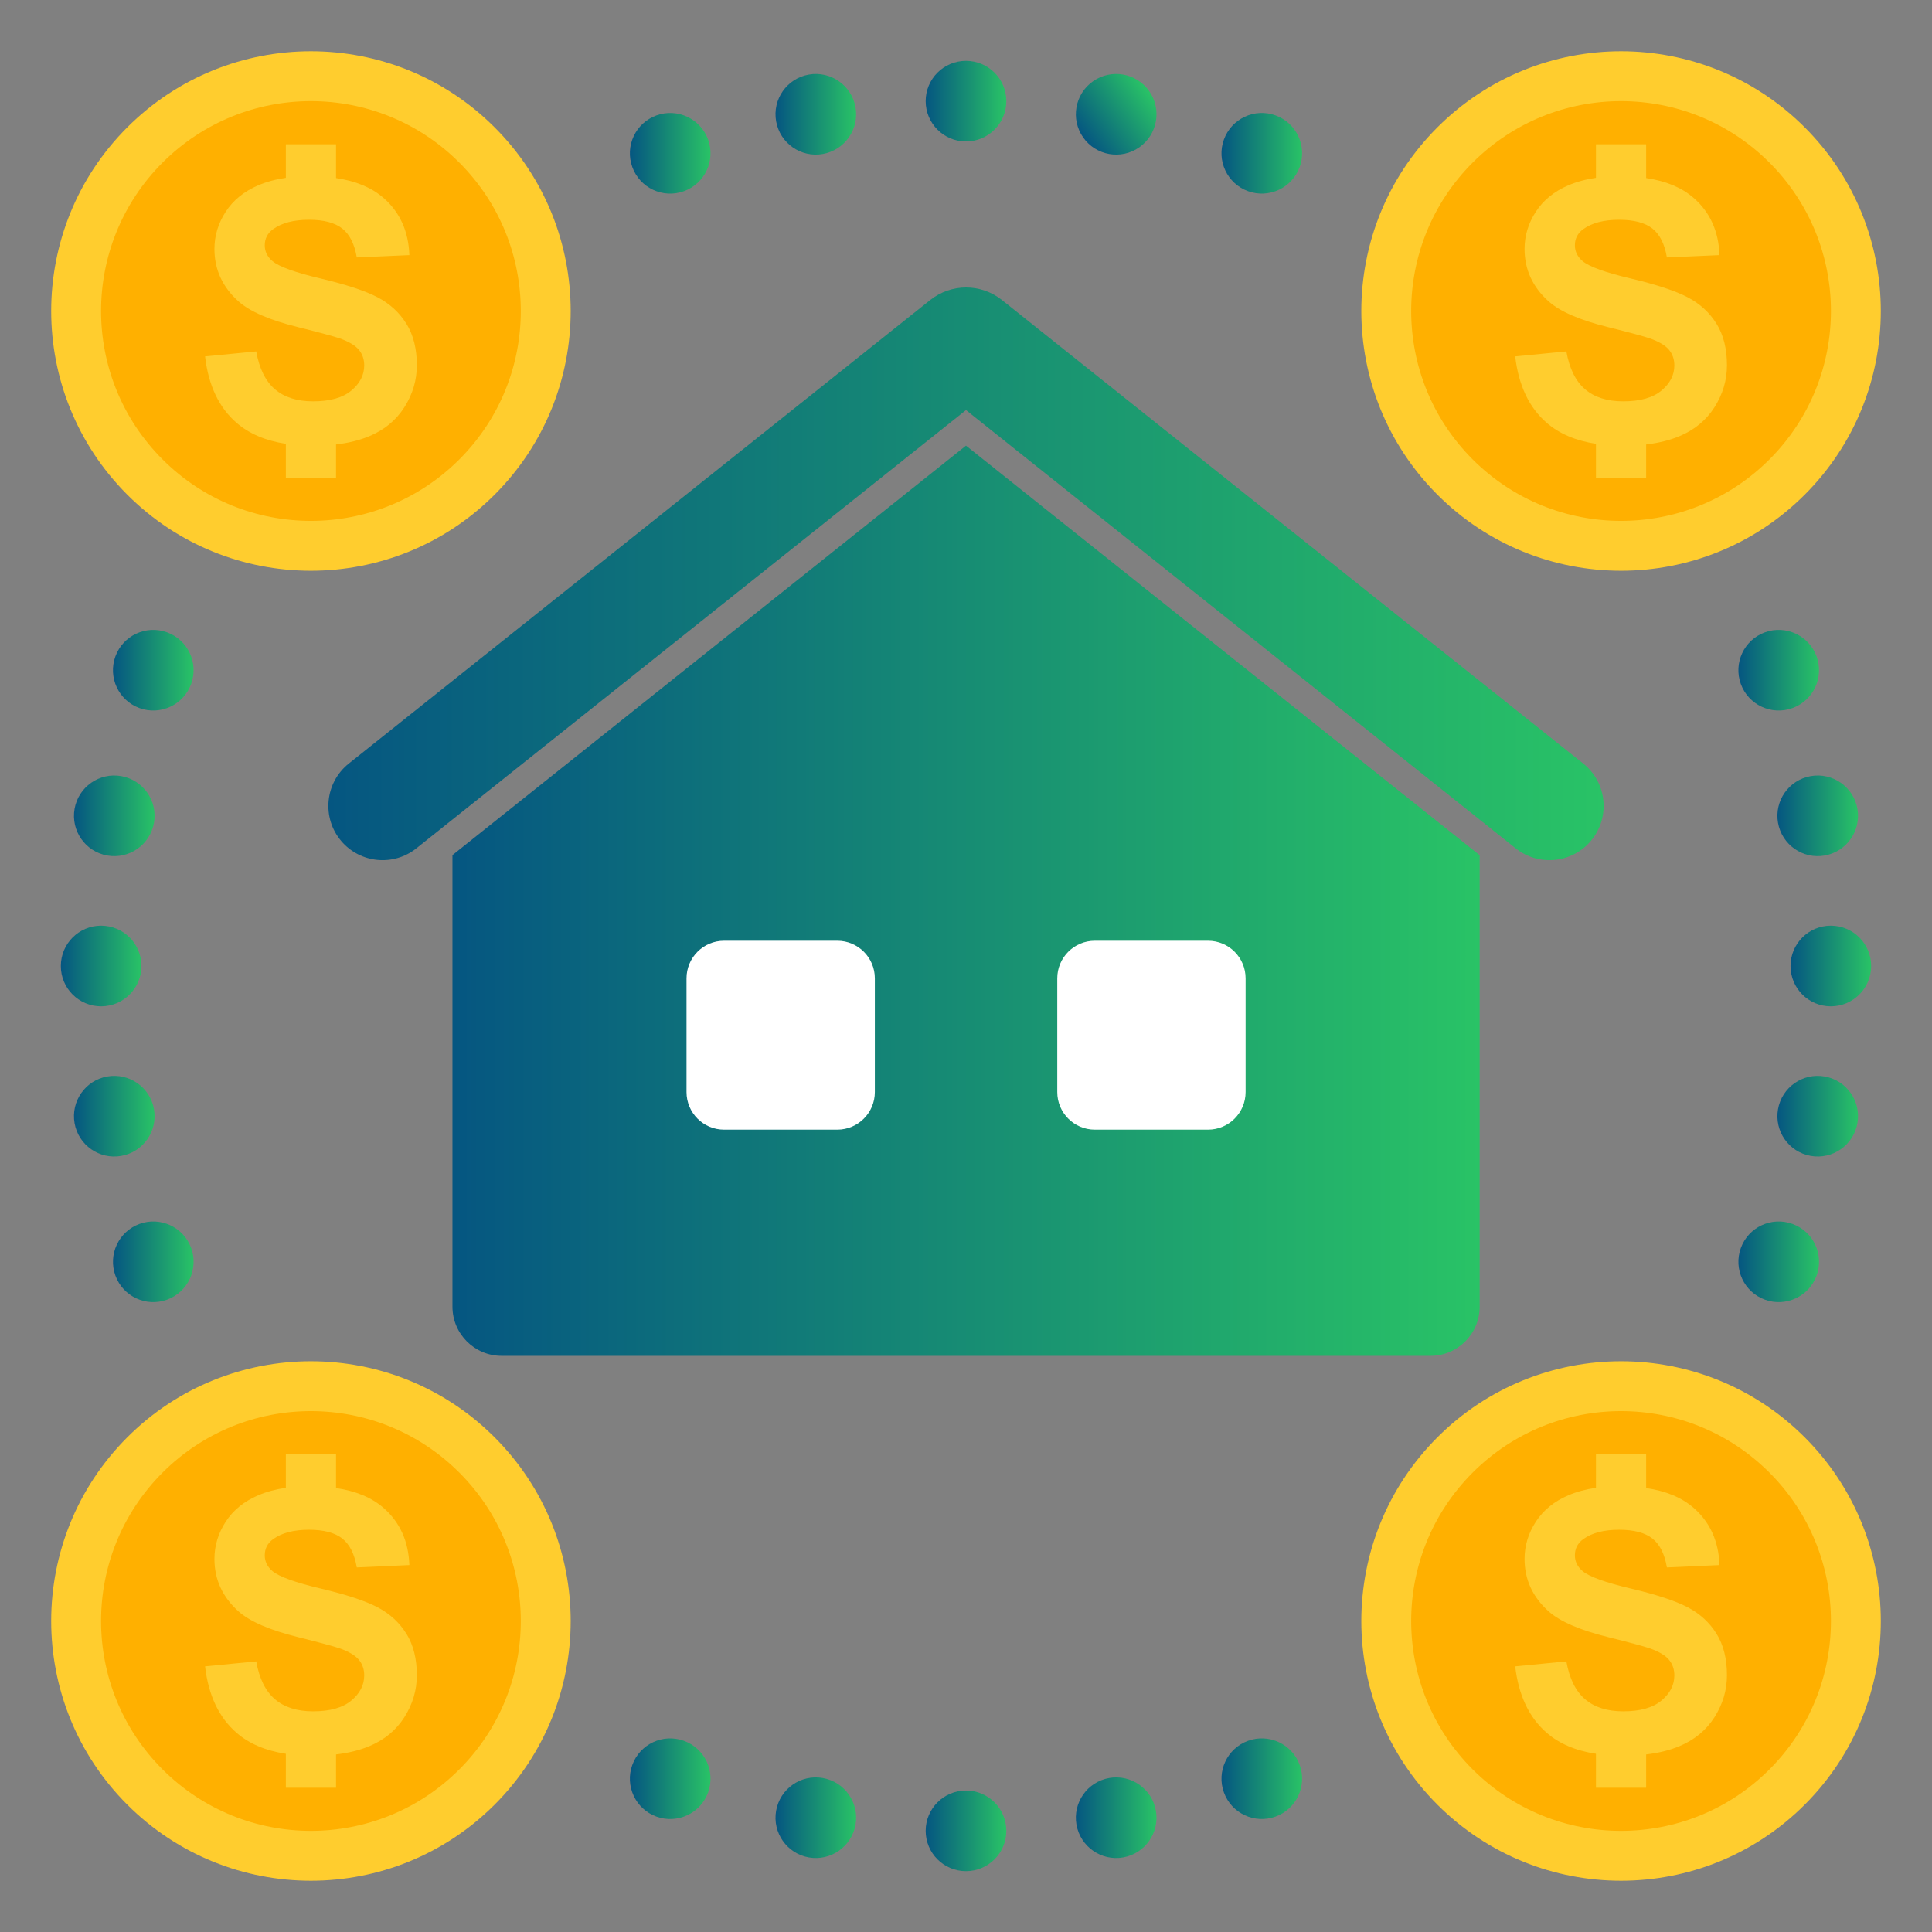 <svg xmlns="http://www.w3.org/2000/svg" width="100" height="100" viewBox="0 0 100 100" fill="none"><rect x="0" y="0" width="100" height="100" fill="#808080" stroke="none"/><g clip-path="url(#clip0_1_2)"><path d="M25.601 93.409C20.35 98.659 11.838 98.659 6.587 93.409C1.337 88.159 1.337 79.646 6.587 74.396C11.838 69.146 20.35 69.146 25.601 74.396C30.851 79.647 30.851 88.159 25.601 93.409Z" fill="#FFCD2E"></path><path d="M23.775 91.584C19.533 95.826 12.654 95.826 8.413 91.584C4.17 87.341 4.17 80.464 8.413 76.222C12.655 71.979 19.533 71.979 23.775 76.222C28.017 80.464 28.017 87.341 23.775 91.584Z" fill="#FFB000"></path><path d="M21.036 84.565C20.678 83.985 20.182 83.529 19.548 83.195C18.913 82.861 17.933 82.538 16.609 82.224C15.284 81.911 14.45 81.611 14.107 81.323C13.838 81.096 13.704 80.823 13.704 80.504C13.704 80.155 13.847 79.875 14.136 79.667C14.582 79.342 15.201 79.179 15.993 79.179C16.759 79.179 17.334 79.332 17.717 79.634C18.1 79.939 18.35 80.436 18.467 81.129L21.189 81.008C21.145 79.771 20.697 78.781 19.841 78.039C19.234 77.513 18.419 77.173 17.393 77.021C16.97 76.957 16.514 76.926 16.021 76.926C15.585 76.926 15.178 76.953 14.796 77.009C14.268 77.084 13.792 77.214 13.367 77.395C12.635 77.708 12.073 78.163 11.684 78.761C11.296 79.359 11.099 80.001 11.099 80.688C11.099 81.754 11.514 82.659 12.341 83.401C12.93 83.927 13.954 84.373 15.413 84.734C16.547 85.016 17.273 85.213 17.593 85.322C18.058 85.488 18.384 85.682 18.572 85.906C18.758 86.13 18.852 86.401 18.852 86.719C18.852 87.216 18.63 87.65 18.185 88.021C17.741 88.392 17.081 88.578 16.204 88.578C15.376 88.578 14.719 88.37 14.232 87.953C13.744 87.536 13.421 86.883 13.262 85.993L10.614 86.251C10.79 87.758 11.336 88.907 12.251 89.695C12.899 90.255 13.747 90.616 14.796 90.776C15.224 90.844 15.684 90.877 16.178 90.877C16.61 90.877 17.015 90.856 17.393 90.81C18.043 90.733 18.616 90.592 19.112 90.384C19.897 90.056 20.503 89.555 20.932 88.88C21.361 88.206 21.576 87.482 21.576 86.71C21.576 85.858 21.396 85.142 21.038 84.564L21.036 84.565Z" fill="#FFCD2E"></path><path d="M17.393 89.263H14.796V92.533H17.393V89.263Z" fill="#FFCD2E"></path><path d="M17.393 75.271H14.796V78.541H17.393V75.271Z" fill="#FFCD2E"></path><path d="M93.413 93.409C88.162 98.659 79.65 98.659 74.399 93.409C69.149 88.159 69.149 79.646 74.399 74.396C79.65 69.146 88.162 69.146 93.413 74.396C98.663 79.647 98.663 88.159 93.413 93.409Z" fill="#FFCD2E"></path><path d="M91.587 91.584C87.345 95.826 80.467 95.826 76.224 91.584C71.982 87.341 71.982 80.464 76.224 76.222C80.467 71.979 87.344 71.979 91.587 76.222C95.83 80.464 95.83 87.341 91.587 91.584Z" fill="#FFB000"></path><path d="M88.848 84.565C88.49 83.985 87.994 83.529 87.36 83.195C86.724 82.861 85.745 82.538 84.421 82.224C83.096 81.911 82.263 81.611 81.919 81.323C81.65 81.096 81.516 80.823 81.516 80.504C81.516 80.155 81.66 79.875 81.947 79.667C82.394 79.342 83.013 79.179 83.805 79.179C84.571 79.179 85.146 79.332 85.529 79.634C85.912 79.939 86.162 80.436 86.278 81.129L89.001 81.008C88.957 79.771 88.509 78.781 87.653 78.039C87.046 77.513 86.231 77.173 85.204 77.021C84.782 76.957 84.326 76.926 83.833 76.926C83.397 76.926 82.99 76.953 82.607 77.009C82.08 77.084 81.604 77.214 81.178 77.395C80.447 77.708 79.885 78.163 79.496 78.761C79.107 79.359 78.911 80.001 78.911 80.688C78.911 81.754 79.326 82.659 80.153 83.401C80.742 83.927 81.766 84.373 83.224 84.734C84.359 85.016 85.085 85.213 85.404 85.322C85.87 85.488 86.196 85.682 86.384 85.906C86.57 86.13 86.664 86.401 86.664 86.719C86.664 87.216 86.442 87.65 85.997 88.021C85.553 88.392 84.893 88.578 84.016 88.578C83.188 88.578 82.531 88.37 82.044 87.953C81.556 87.536 81.233 86.883 81.074 85.993L78.426 86.251C78.603 87.758 79.148 88.907 80.063 89.695C80.71 90.255 81.559 90.616 82.608 90.776C83.036 90.844 83.496 90.877 83.99 90.877C84.421 90.877 84.827 90.856 85.205 90.81C85.855 90.733 86.427 90.592 86.923 90.384C87.708 90.056 88.314 89.555 88.743 88.88C89.172 88.206 89.387 87.482 89.387 86.71C89.387 85.858 89.207 85.142 88.849 84.564L88.848 84.565Z" fill="#FFCD2E"></path><path d="M85.204 89.263H82.607V92.533H85.204V89.263Z" fill="#FFCD2E"></path><path d="M85.204 75.271H82.607V78.541H85.204V75.271Z" fill="#FFCD2E"></path><path d="M25.601 25.604C20.35 30.854 11.838 30.854 6.587 25.604C1.337 20.353 1.337 11.841 6.587 6.591C11.838 1.341 20.35 1.341 25.601 6.591C30.851 11.841 30.851 20.354 25.601 25.604Z" fill="#FFCD2E"></path><path d="M23.775 23.779C19.533 28.021 12.654 28.021 8.413 23.779C4.17 19.536 4.17 12.659 8.413 8.416C12.655 4.174 19.533 4.174 23.775 8.416C28.017 12.659 28.017 19.536 23.775 23.779Z" fill="#FFB000"></path><path d="M21.036 16.76C20.678 16.18 20.182 15.724 19.548 15.39C18.913 15.056 17.933 14.733 16.609 14.418C15.284 14.106 14.45 13.806 14.107 13.518C13.838 13.291 13.704 13.018 13.704 12.698C13.704 12.35 13.847 12.07 14.136 11.862C14.582 11.538 15.201 11.375 15.993 11.375C16.759 11.375 17.334 11.527 17.717 11.83C18.1 12.134 18.35 12.632 18.467 13.324L21.189 13.204C21.145 11.967 20.697 10.976 19.841 10.235C19.234 9.708 18.419 9.368 17.393 9.216C16.97 9.153 16.514 9.121 16.021 9.121C15.585 9.121 15.178 9.149 14.796 9.204C14.268 9.28 13.792 9.41 13.367 9.591C12.635 9.904 12.073 10.358 11.684 10.956C11.296 11.554 11.099 12.196 11.099 12.884C11.099 13.95 11.514 14.854 12.341 15.596C12.93 16.123 13.954 16.569 15.413 16.93C16.547 17.211 17.273 17.408 17.593 17.518C18.058 17.684 18.384 17.878 18.572 18.102C18.758 18.326 18.852 18.597 18.852 18.915C18.852 19.412 18.63 19.845 18.185 20.216C17.741 20.587 17.081 20.773 16.204 20.773C15.376 20.773 14.719 20.565 14.232 20.149C13.744 19.732 13.421 19.078 13.262 18.189L10.614 18.447C10.79 19.954 11.336 21.103 12.251 21.891C12.899 22.45 13.747 22.812 14.796 22.972C15.224 23.04 15.684 23.073 16.178 23.073C16.61 23.073 17.015 23.051 17.393 23.006C18.043 22.928 18.616 22.787 19.112 22.579C19.897 22.252 20.503 21.751 20.932 21.076C21.361 20.401 21.576 19.678 21.576 18.905C21.576 18.053 21.396 17.338 21.038 16.759L21.036 16.76Z" fill="#FFCD2E"></path><path d="M17.393 21.459H14.796V24.729H17.393V21.459Z" fill="#FFCD2E"></path><path d="M17.393 7.467H14.796V10.737H17.393V7.467Z" fill="#FFCD2E"></path><path d="M93.413 25.604C88.162 30.854 79.65 30.854 74.399 25.604C69.149 20.353 69.149 11.841 74.399 6.591C79.65 1.341 88.162 1.341 93.413 6.591C98.663 11.841 98.663 20.354 93.413 25.604Z" fill="#FFCD2E"></path><path d="M91.587 23.779C87.345 28.021 80.467 28.021 76.224 23.779C71.982 19.536 71.982 12.659 76.224 8.416C80.467 4.174 87.344 4.174 91.587 8.416C95.83 12.659 95.83 19.536 91.587 23.779Z" fill="#FFB000"></path><path d="M88.848 16.76C88.49 16.18 87.994 15.724 87.36 15.39C86.724 15.056 85.745 14.733 84.421 14.418C83.096 14.106 82.263 13.806 81.919 13.518C81.65 13.291 81.516 13.018 81.516 12.698C81.516 12.35 81.66 12.07 81.947 11.862C82.394 11.538 83.013 11.375 83.805 11.375C84.571 11.375 85.146 11.527 85.529 11.83C85.912 12.134 86.162 12.632 86.278 13.324L89.001 13.204C88.957 11.967 88.509 10.976 87.653 10.235C87.046 9.708 86.231 9.368 85.204 9.216C84.782 9.153 84.326 9.121 83.833 9.121C83.397 9.121 82.99 9.149 82.607 9.204C82.08 9.28 81.604 9.41 81.178 9.591C80.447 9.904 79.885 10.358 79.496 10.956C79.107 11.554 78.911 12.196 78.911 12.884C78.911 13.95 79.326 14.854 80.153 15.596C80.742 16.123 81.766 16.569 83.224 16.93C84.359 17.211 85.085 17.408 85.404 17.518C85.87 17.684 86.196 17.878 86.384 18.102C86.57 18.326 86.664 18.597 86.664 18.915C86.664 19.412 86.442 19.845 85.997 20.216C85.553 20.587 84.893 20.773 84.016 20.773C83.188 20.773 82.531 20.565 82.044 20.149C81.556 19.732 81.233 19.078 81.074 18.189L78.426 18.447C78.603 19.954 79.148 21.103 80.063 21.891C80.71 22.45 81.559 22.812 82.608 22.972C83.036 23.04 83.496 23.073 83.99 23.073C84.421 23.073 84.827 23.051 85.205 23.006C85.855 22.928 86.427 22.787 86.923 22.579C87.708 22.252 88.314 21.751 88.743 21.076C89.172 20.401 89.387 19.678 89.387 18.905C89.387 18.053 89.207 17.338 88.849 16.759L88.848 16.76Z" fill="#FFCD2E"></path><path d="M85.204 21.459H82.607V24.729H85.204V21.459Z" fill="#FFCD2E"></path><path d="M85.204 7.467H82.607V10.737H85.204V7.467Z" fill="#FFCD2E"></path><path d="M52.087 5.235C52.087 6.387 51.153 7.321 50 7.321C48.847 7.321 47.913 6.387 47.913 5.235C47.913 4.082 48.847 3.149 50 3.149C51.153 3.149 52.087 4.083 52.087 5.235Z" fill="url(#paint0_linear_1_2)"></path><path d="M44.282 5.553C44.481 6.687 43.724 7.77 42.589 7.97C41.454 8.17 40.372 7.412 40.172 6.277C39.972 5.142 40.73 4.06 41.864 3.86C42.999 3.66 44.081 4.418 44.282 5.553Z" fill="url(#paint1_linear_1_2)"></path><path d="M36.65 7.221C37.044 8.304 36.485 9.501 35.403 9.895C34.32 10.289 33.123 9.73 32.729 8.648C32.335 7.565 32.893 6.368 33.976 5.974C35.059 5.58 36.256 6.139 36.65 7.221Z" fill="url(#paint2_linear_1_2)"></path><path d="M8.647 32.729C9.73 33.123 10.288 34.32 9.894 35.403C9.5 36.486 8.303 37.044 7.22 36.65C6.137 36.256 5.579 35.059 5.973 33.976C6.367 32.893 7.564 32.335 8.647 32.729Z" fill="url(#paint3_linear_1_2)"></path><path d="M6.277 40.172C7.412 40.372 8.17 41.454 7.97 42.589C7.77 43.724 6.687 44.481 5.553 44.282C4.418 44.081 3.66 42.999 3.86 41.864C4.06 40.73 5.142 39.972 6.277 40.172Z" fill="url(#paint4_linear_1_2)"></path><path d="M5.235 47.913C6.387 47.913 7.321 48.847 7.321 50C7.321 51.153 6.387 52.087 5.235 52.087C4.082 52.087 3.149 51.153 3.149 50C3.149 48.847 4.083 47.913 5.235 47.913Z" fill="url(#paint5_linear_1_2)"></path><path d="M5.553 55.718C6.687 55.519 7.77 56.276 7.97 57.411C8.17 58.546 7.412 59.628 6.277 59.828C5.142 60.028 4.06 59.27 3.86 58.136C3.66 57.001 4.418 55.919 5.553 55.718Z" fill="url(#paint6_linear_1_2)"></path><path d="M7.221 63.35C8.304 62.956 9.501 63.515 9.895 64.597C10.289 65.68 9.73 66.877 8.648 67.271C7.565 67.665 6.368 67.107 5.974 66.025C5.58 64.942 6.139 63.745 7.221 63.35Z" fill="url(#paint7_linear_1_2)"></path><path d="M32.729 91.353C33.123 90.27 34.32 89.712 35.403 90.106C36.486 90.5 37.044 91.697 36.65 92.78C36.256 93.863 35.059 94.421 33.976 94.027C32.893 93.633 32.335 92.436 32.729 91.353Z" fill="url(#paint8_linear_1_2)"></path><path d="M40.172 93.723C40.372 92.588 41.454 91.83 42.589 92.03C43.724 92.23 44.481 93.313 44.282 94.447C44.081 95.582 42.999 96.34 41.864 96.14C40.73 95.94 39.972 94.858 40.172 93.723Z" fill="url(#paint9_linear_1_2)"></path><path d="M47.913 94.765C47.913 93.613 48.847 92.678 50 92.678C51.153 92.678 52.087 93.613 52.087 94.765C52.087 95.918 51.153 96.851 50 96.851C48.847 96.851 47.913 95.917 47.913 94.765Z" fill="url(#paint10_linear_1_2)"></path><path d="M55.718 94.447C55.519 93.313 56.276 92.23 57.411 92.03C58.546 91.83 59.628 92.588 59.828 93.723C60.028 94.858 59.27 95.94 58.136 96.14C57.001 96.34 55.919 95.582 55.718 94.447Z" fill="url(#paint11_linear_1_2)"></path><path d="M63.35 92.779C62.956 91.696 63.515 90.499 64.597 90.105C65.68 89.711 66.877 90.27 67.271 91.352C67.665 92.435 67.107 93.632 66.024 94.026C64.942 94.42 63.744 93.862 63.35 92.779Z" fill="url(#paint12_linear_1_2)"></path><path d="M91.353 67.271C90.27 66.877 89.712 65.68 90.106 64.597C90.5 63.514 91.697 62.956 92.78 63.35C93.863 63.744 94.421 64.942 94.027 66.025C93.633 67.107 92.436 67.665 91.353 67.271Z" fill="url(#paint13_linear_1_2)"></path><path d="M93.723 59.828C92.588 59.628 91.83 58.546 92.03 57.411C92.23 56.276 93.313 55.519 94.447 55.718C95.582 55.919 96.34 57.001 96.14 58.136C95.94 59.27 94.858 60.028 93.723 59.828Z" fill="url(#paint14_linear_1_2)"></path><path d="M94.765 52.087C93.613 52.087 92.678 51.153 92.678 50C92.678 48.847 93.613 47.913 94.765 47.913C95.918 47.913 96.851 48.847 96.851 50C96.851 51.153 95.917 52.087 94.765 52.087Z" fill="url(#paint15_linear_1_2)"></path><path d="M94.447 44.282C93.313 44.481 92.23 43.724 92.03 42.589C91.83 41.454 92.588 40.372 93.723 40.172C94.858 39.972 95.94 40.73 96.14 41.864C96.34 42.999 95.582 44.081 94.447 44.282Z" fill="url(#paint16_linear_1_2)"></path><path d="M92.779 36.65C91.696 37.044 90.499 36.485 90.105 35.403C89.711 34.321 90.27 33.123 91.352 32.729C92.435 32.335 93.632 32.893 94.026 33.976C94.42 35.059 93.862 36.256 92.779 36.65Z" fill="url(#paint17_linear_1_2)"></path><path d="M67.271 8.647C66.877 9.73 65.68 10.288 64.597 9.894C63.514 9.5 62.956 8.303 63.35 7.22C63.744 6.137 64.942 5.579 66.024 5.973C67.107 6.367 67.665 7.564 67.271 8.647Z" fill="url(#paint18_linear_1_2)"></path><path d="M58.97 7.624C59.914 6.963 60.144 5.662 59.483 4.718C58.822 3.774 57.52 3.545 56.576 4.206C55.632 4.867 55.403 6.168 56.064 7.112C56.725 8.056 58.026 8.285 58.97 7.624Z" fill="url(#paint19_linear_1_2)"></path><path d="M59.376 45.208H40.625C35.735 45.208 31.771 49.172 31.771 54.062C31.771 58.952 35.735 62.916 40.625 62.916H59.376C64.266 62.916 68.23 58.952 68.23 54.062C68.23 49.172 64.266 45.208 59.376 45.208Z" fill="white"></path><path d="M50 23.066L23.419 44.26V67.633C23.419 69.038 24.559 70.178 25.964 70.178H74.041C75.447 70.178 76.587 69.038 76.587 67.633V44.266L50 23.067V23.066ZM45.282 56.525C45.282 57.599 44.411 58.47 43.337 58.47H37.478C36.404 58.47 35.534 57.599 35.534 56.525V50.638C35.534 49.564 36.404 48.693 37.478 48.693H43.337C44.411 48.693 45.282 49.564 45.282 50.638V56.525ZM64.472 56.525C64.472 57.599 63.602 58.47 62.527 58.47H56.669C55.595 58.47 54.724 57.599 54.724 56.525V50.638C54.724 49.564 55.595 48.693 56.669 48.693H62.527C63.602 48.693 64.472 49.564 64.472 50.638V56.525Z" fill="url(#paint20_linear_1_2)"></path><path d="M82.336 43.533C81.354 44.687 79.634 44.854 78.45 43.91L50 21.226L21.55 43.91C20.366 44.854 18.646 44.687 17.664 43.533C16.639 42.327 16.814 40.51 18.053 39.522L48.151 15.527C49.238 14.664 50.772 14.664 51.858 15.527L81.947 39.522C83.186 40.51 83.362 42.326 82.336 43.533V43.533Z" fill="url(#paint21_linear_1_2)"></path></g><defs><linearGradient id="paint0_linear_1_2" x1="52.087" y1="5.235" x2="47.913" y2="5.235" gradientUnits="userSpaceOnUse"><stop stop-color="#29C366"></stop><stop offset="1" stop-color="#055681"></stop></linearGradient><linearGradient id="paint1_linear_1_2" x1="44.313" y1="5.915" x2="40.14" y2="5.915" gradientUnits="userSpaceOnUse"><stop stop-color="#29C366"></stop><stop offset="1" stop-color="#055681"></stop></linearGradient><linearGradient id="paint2_linear_1_2" x1="36.776" y1="7.934" x2="32.602" y2="7.934" gradientUnits="userSpaceOnUse"><stop stop-color="#29C366"></stop><stop offset="1" stop-color="#055681"></stop></linearGradient><linearGradient id="paint3_linear_1_2" x1="10.021" y1="34.689" x2="5.847" y2="34.689" gradientUnits="userSpaceOnUse"><stop stop-color="#29C366"></stop><stop offset="1" stop-color="#055681"></stop></linearGradient><linearGradient id="paint4_linear_1_2" x1="8.002" y1="42.227" x2="3.828" y2="42.227" gradientUnits="userSpaceOnUse"><stop stop-color="#29C366"></stop><stop offset="1" stop-color="#055681"></stop></linearGradient><linearGradient id="paint5_linear_1_2" x1="7.321" y1="50" x2="3.149" y2="50" gradientUnits="userSpaceOnUse"><stop stop-color="#29C366"></stop><stop offset="1" stop-color="#055681"></stop></linearGradient><linearGradient id="paint6_linear_1_2" x1="8.002" y1="57.773" x2="3.828" y2="57.773" gradientUnits="userSpaceOnUse"><stop stop-color="#29C366"></stop><stop offset="1" stop-color="#055681"></stop></linearGradient><linearGradient id="paint7_linear_1_2" x1="10.021" y1="65.311" x2="5.848" y2="65.311" gradientUnits="userSpaceOnUse"><stop stop-color="#29C366"></stop><stop offset="1" stop-color="#055681"></stop></linearGradient><linearGradient id="paint8_linear_1_2" x1="36.776" y1="92.066" x2="32.602" y2="92.066" gradientUnits="userSpaceOnUse"><stop stop-color="#29C366"></stop><stop offset="1" stop-color="#055681"></stop></linearGradient><linearGradient id="paint9_linear_1_2" x1="44.313" y1="94.085" x2="40.14" y2="94.085" gradientUnits="userSpaceOnUse"><stop stop-color="#29C366"></stop><stop offset="1" stop-color="#055681"></stop></linearGradient><linearGradient id="paint10_linear_1_2" x1="52.087" y1="94.765" x2="47.913" y2="94.765" gradientUnits="userSpaceOnUse"><stop stop-color="#29C366"></stop><stop offset="1" stop-color="#055681"></stop></linearGradient><linearGradient id="paint11_linear_1_2" x1="59.86" y1="94.085" x2="55.687" y2="94.085" gradientUnits="userSpaceOnUse"><stop stop-color="#29C366"></stop><stop offset="1" stop-color="#055681"></stop></linearGradient><linearGradient id="paint12_linear_1_2" x1="67.397" y1="92.066" x2="63.224" y2="92.066" gradientUnits="userSpaceOnUse"><stop stop-color="#29C366"></stop><stop offset="1" stop-color="#055681"></stop></linearGradient><linearGradient id="paint13_linear_1_2" x1="94.153" y1="65.311" x2="89.98" y2="65.311" gradientUnits="userSpaceOnUse"><stop stop-color="#29C366"></stop><stop offset="1" stop-color="#055681"></stop></linearGradient><linearGradient id="paint14_linear_1_2" x1="96.172" y1="57.773" x2="91.998" y2="57.773" gradientUnits="userSpaceOnUse"><stop stop-color="#29C366"></stop><stop offset="1" stop-color="#055681"></stop></linearGradient><linearGradient id="paint15_linear_1_2" x1="96.851" y1="50" x2="92.678" y2="50" gradientUnits="userSpaceOnUse"><stop stop-color="#29C366"></stop><stop offset="1" stop-color="#055681"></stop></linearGradient><linearGradient id="paint16_linear_1_2" x1="96.172" y1="42.227" x2="91.998" y2="42.227" gradientUnits="userSpaceOnUse"><stop stop-color="#29C366"></stop><stop offset="1" stop-color="#055681"></stop></linearGradient><linearGradient id="paint17_linear_1_2" x1="94.152" y1="34.689" x2="89.979" y2="34.689" gradientUnits="userSpaceOnUse"><stop stop-color="#29C366"></stop><stop offset="1" stop-color="#055681"></stop></linearGradient><linearGradient id="paint18_linear_1_2" x1="67.397" y1="7.934" x2="63.224" y2="7.934" gradientUnits="userSpaceOnUse"><stop stop-color="#29C366"></stop><stop offset="1" stop-color="#055681"></stop></linearGradient><linearGradient id="paint19_linear_1_2" x1="59.483" y1="4.718" x2="56.064" y2="7.112" gradientUnits="userSpaceOnUse"><stop stop-color="#29C366"></stop><stop offset="1" stop-color="#055681"></stop></linearGradient><linearGradient id="paint20_linear_1_2" x1="76.587" y1="46.622" x2="23.419" y2="46.622" gradientUnits="userSpaceOnUse"><stop stop-color="#29C366"></stop><stop offset="1" stop-color="#055681"></stop></linearGradient><linearGradient id="paint21_linear_1_2" x1="83.004" y1="29.701" x2="16.996" y2="29.701" gradientUnits="userSpaceOnUse"><stop stop-color="#29C366"></stop><stop offset="1" stop-color="#055681"></stop></linearGradient><clipPath id="clip0_1_2"><rect width="100" height="100" fill="white"></rect></clipPath></defs></svg>